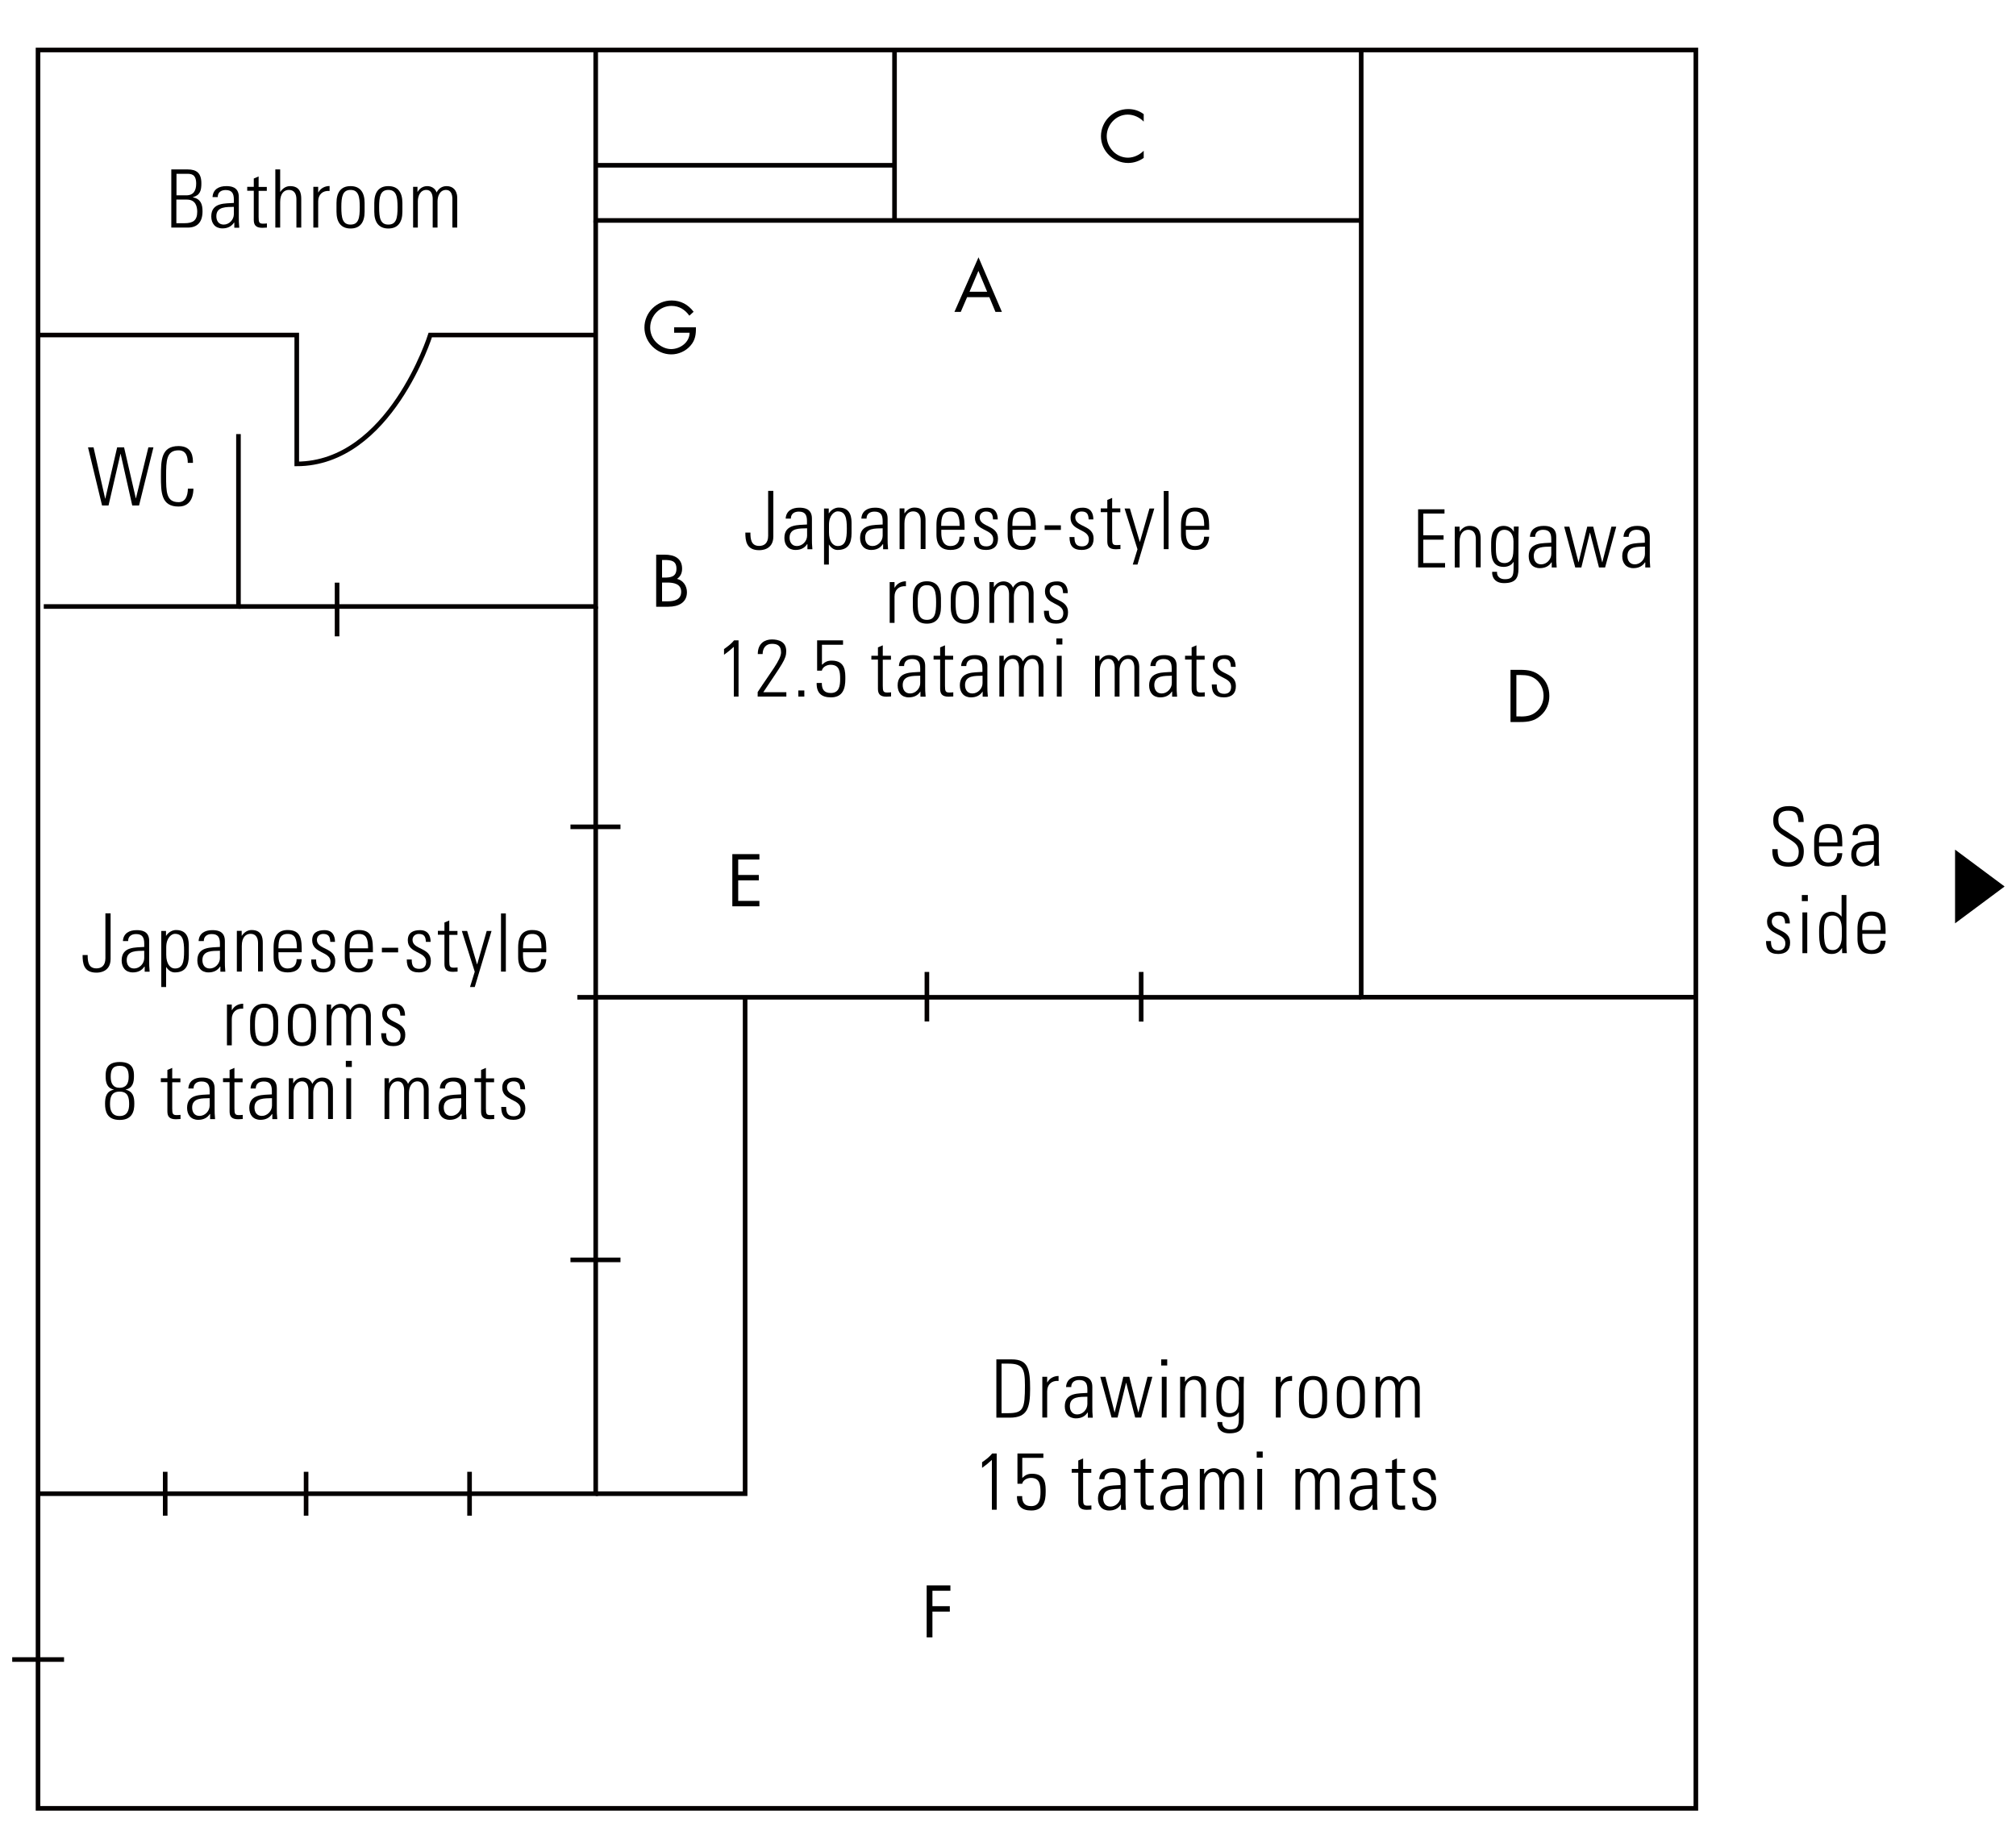 <?xml version="1.0" encoding="utf-8"?>
<!-- Generator: Adobe Illustrator 24.0.0, SVG Export Plug-In . SVG Version: 6.00 Build 0)  -->
<svg version="1.1" id="日本語" xmlns="http://www.w3.org/2000/svg" xmlns:xlink="http://www.w3.org/1999/xlink" x="0px" y="0px"
	 viewBox="0 0 1750 1600" style="enable-background:new 0 0 1750 1600;" xml:space="preserve">
<style type="text/css">
	.st0{fill:none;stroke:#040000;stroke-width:4;stroke-miterlimit:10;}
</style>
<rect x="33" y="43.4" class="st0" width="1439.1" height="1526.7"/>
<polyline class="st0" points="1181.6,43.4 1181.6,865.8 1472.1,865.8 "/>
<polyline class="st0" points="1181.6,191.4 517.1,191.4 517.1,43.4 "/>
<line class="st0" x1="776.5" y1="43.4" x2="776.5" y2="191.4"/>
<line class="st0" x1="776.5" y1="143.5" x2="517.1" y2="143.5"/>
<path class="st0" d="M1181.6,865.9"/>
<polyline class="st0" points="517.1,191.4 517.1,526.6 383.5,526.6 207,526.6 "/>
<polyline class="st0" points="38,526.6 207,526.6 207,376.9 "/>
<path class="st0" d="M517.1,290.9H373.5c0,0-35,111.7-115.9,111.9V290.9H33"/>
<line class="st0" x1="292.6" y1="505.9" x2="292.6" y2="552.5"/>
<line class="st0" x1="990.6" y1="843.9" x2="990.6" y2="887"/>
<line class="st0" x1="804.6" y1="886.9" x2="804.6" y2="843.9"/>
<polyline class="st0" points="517.1,526.6 517.1,1296.9 33,1296.9 "/>
<line class="st0" x1="55.6" y1="1440.9" x2="10.6" y2="1440.9"/>
<line class="st0" x1="407.6" y1="1277.9" x2="407.6" y2="1316"/>
<line class="st0" x1="265.7" y1="1277.9" x2="265.7" y2="1316"/>
<line class="st0" x1="143.4" y1="1316" x2="143.4" y2="1277.9"/>
<line class="st0" x1="538.6" y1="717.9" x2="495.2" y2="717.9"/>
<line class="st0" x1="495.2" y1="1093.9" x2="538.6" y2="1093.9"/>
<line class="st0" x1="1181.6" y1="865.9" x2="501.2" y2="865.9"/>
<polyline class="st0" points="646.8,865.9 646.8,1296.9 517.1,1296.9 "/>
<g>
	<path d="M1253.9,442.1v3.8h-18.4v18.9h17.6v3.8h-17.6v20.3h18.9v3.8H1231v-50.5H1253.9z"/>
	<path d="M1267,492.7h-4.2v-35.4h4.2v4.3h0.1c2-2.9,4.8-5,8.5-5c8.8,0,9.7,6.5,9.7,11.1v24.9h-4.2V468c0-4.1-1.6-8-6.5-8
		c-3.8,0-7.6,2.6-7.6,10.5V492.7z"/>
	<path d="M1314.2,457.2h4.1c-0.1,3.4-0.2,5.1-0.2,6.9v29.8c0,7.8-2.4,12.4-12.5,12.4c-8.8,0-10.6-6.2-10.3-9.8h4.2
		c-0.3,4.1,2.7,6.4,6.7,6.4c8.2,0,7.7-4.4,7.7-15h-0.1c-1.8,3-5.2,4.3-8.5,4.3c-10.2,0-10.9-8.8-10.9-16.6c0-8.2,0.1-8.3,1-12
		c0.4-1.5,2.8-7,9.9-7c3.6,0,7.1,1.8,8.7,5l0.1,0.1V457.2z M1298.5,474.2c0,7.4,0,14.7,7.6,14.7c3.5,0,5.7-2.3,6.4-4
		c1.1-2.7,1.3-4.3,1.3-14.7c0-7.4-4-10.2-7.9-10.2C1298.7,460,1298.5,468.9,1298.5,474.2z"/>
	<path d="M1346.8,488.3h-0.1c-2.2,3.4-5.7,5-10,5c-6.3,0-9.7-4.3-9.7-10.4c0-12.4,12.5-11.1,19.6-11.7v-2.9c0-5.2-1.5-8.3-7.1-8.3
		c-3.8,0-6.9,1.9-6.9,6.1h-4.5c0.3-6.8,5.6-9.5,11.8-9.5c3.6,0,11,0.4,11,9.4v17.8c0,2.5,0,4.8,0.4,8.9h-4.3V488.3z M1346.5,474.6
		c-6,0.2-15.1-0.5-15.1,8.1c0,4,2,7.3,6.4,7.3c4.8,0,8.8-4.3,8.8-9V474.6z"/>
	<path d="M1357.8,457.3h4.5l7.9,30.9h0.1l7.5-30.9h5.2l7.8,30.9h0.1l7.9-30.9h4.2l-9.7,35.4h-5.3l-7.8-30.2h-0.1l-7.4,30.2h-5.3
		L1357.8,457.3z"/>
	<path d="M1428,488.3h-0.1c-2.2,3.4-5.7,5-10,5c-6.3,0-9.7-4.3-9.7-10.4c0-12.4,12.5-11.1,19.6-11.7v-2.9c0-5.2-1.5-8.3-7.1-8.3
		c-3.9,0-6.9,1.9-6.9,6.1h-4.5c0.4-6.8,5.6-9.5,11.8-9.5c3.6,0,11,0.4,11,9.4v17.8c0,2.5,0,4.8,0.4,8.9h-4.3V488.3z M1427.8,474.6
		c-6,0.2-15.1-0.5-15.1,8.1c0,4,2,7.3,6.4,7.3c4.8,0,8.8-4.3,8.8-9V474.6z"/>
</g>
<g>
	<path d="M864.9,1180.3h13.4c14.1,0,15.9,8.3,15.9,25.5c0,16.8-2.5,25.1-17.7,25.1h-11.6V1180.3z M869.4,1227h5.5
		c13.5,0,14.8-3.6,14.8-24.3c0-14.5-2-18.7-14.4-18.7h-5.9V1227z"/>
	<path d="M909.1,1200.2h0.1c1.8-3.4,5.5-5.5,9.7-5.5v4.3c-6-0.5-9.9,3.1-9.9,9v22.8h-4.2v-35.4h4.2V1200.2z"/>
	<path d="M944.1,1226.5h-0.1c-2.2,3.4-5.7,5-10,5c-6.3,0-9.7-4.3-9.7-10.4c0-12.4,12.5-11.1,19.6-11.7v-2.9c0-5.2-1.5-8.3-7.1-8.3
		c-3.9,0-6.9,1.9-6.9,6.1h-4.5c0.4-6.8,5.6-9.5,11.8-9.5c3.6,0,11,0.3,11,9.4v17.8c0,2.5,0,4.8,0.4,8.9h-4.3V1226.5z M943.8,1212.7
		c-6,0.2-15.1-0.5-15.1,8.1c0,4,2,7.3,6.4,7.3c4.8,0,8.8-4.3,8.8-9V1212.7z"/>
	<path d="M955.1,1195.4h4.5l7.9,30.9h0.1l7.5-30.9h5.2l7.8,30.9h0.1l7.9-30.9h4.2l-9.7,35.4h-5.2l-7.8-30.2h-0.1l-7.4,30.2h-5.2
		L955.1,1195.4z"/>
	<path d="M1008,1185.6v-5.3h5.2v5.3H1008z M1008.5,1230.8v-35.4h4.2v35.4H1008.5z"/>
	<path d="M1028.6,1230.8h-4.2v-35.4h4.2v4.3h0.1c2-2.9,4.8-5,8.5-5c8.8,0,9.7,6.5,9.7,11.1v24.9h-4.2v-24.7c0-4.1-1.6-8-6.5-8
		c-3.8,0-7.6,2.6-7.6,10.5V1230.8z"/>
	<path d="M1075.7,1195.4h4.1c-0.1,3.4-0.2,5.1-0.2,6.9v29.8c0,7.8-2.4,12.4-12.5,12.4c-8.8,0-10.6-6.2-10.3-9.8h4.2
		c-0.3,4.1,2.7,6.4,6.7,6.4c8.2,0,7.7-4.4,7.7-15h-0.1c-1.8,3-5.2,4.3-8.5,4.3c-10.2,0-10.9-8.8-10.9-16.6c0-8.2,0.1-8.3,1-12
		c0.4-1.5,2.8-7,9.9-7c3.6,0,7.1,1.8,8.7,5l0.1,0.1V1195.4z M1060.1,1212.3c0,7.4,0,14.7,7.6,14.7c3.5,0,5.7-2.3,6.4-4
		c1.1-2.7,1.3-4.3,1.3-14.7c0-7.4-4-10.2-7.9-10.2C1060.2,1198.1,1060.1,1207.1,1060.1,1212.3z"/>
	<path d="M1111.8,1200.2h0.1c1.8-3.4,5.5-5.5,9.7-5.5v4.3c-6-0.5-9.9,3.1-9.9,9v22.8h-4.2v-35.4h4.2V1200.2z"/>
	<path d="M1127.6,1216.9v-7.6c0-9.2,3.9-14.6,12.2-14.6c8.3,0,12.2,5.4,12.2,14.6v7.6c0,9.2-3.9,14.6-12.2,14.6
		C1131.5,1231.5,1127.6,1226.1,1127.6,1216.9z M1131.8,1213.1c0,9.2,1,15.1,8,15.1c6.9,0,8-5.8,8-15.1c0-9.2-1.1-15-8-15
		C1132.9,1198.1,1131.8,1203.9,1131.8,1213.1z"/>
	<path d="M1160.4,1216.9v-7.6c0-9.2,3.9-14.6,12.2-14.6c8.3,0,12.2,5.4,12.2,14.6v7.6c0,9.2-3.9,14.6-12.2,14.6
		C1164.4,1231.5,1160.4,1226.1,1160.4,1216.9z M1164.6,1213.1c0,9.2,1.1,15.1,8,15.1c6.9,0,8-5.8,8-15.1c0-9.2-1-15-8-15
		C1165.7,1198.1,1164.6,1203.9,1164.6,1213.1z"/>
	<path d="M1198.3,1230.8h-4.2v-35.4h3.8v4.4h0.1c1.7-2.9,4.5-5,8.4-5c3.6,0,6.9,2,8.1,5.5c1.8-3.5,4.8-5.5,8.7-5.5
		c5.9,0,9,4.1,9.2,9.7v26.3h-4.2v-25.3c-0.1-3.5-1.3-7.4-5.5-7.4c-5.3,0-7.3,5.3-7.3,9.9v22.8h-4.2v-25.3c-0.1-3.5-1.3-7.4-5.5-7.4
		c-5.3,0-7.3,5.3-7.3,9.9V1230.8z"/>
	<path d="M852.5,1269.6c3.2-2.2,6.4-4.6,8.8-7.6h3.9v48.8H861v-43.2c-2.7,2.5-5.5,4.8-8.5,6.9V1269.6z"/>
	<path d="M907.7,1295.5c0,8.1-2,16-12.5,16c-8.3,0-12.6-3.9-12.4-12.5h4.5c-0.1,5.5,2,8.7,7.8,8.7c7.3,0,8.1-6.4,8.1-12.3
		c0-6.1-0.5-12.2-8.3-12.2c-3.2,0-6.9,1.8-7.6,5.1h-4.1V1262h22.5v3.8h-18.3v17.4c2.8-2.6,4.8-3.6,8.6-3.6
		C908.1,1279.6,907.7,1289.7,907.7,1295.5z"/>
	<path d="M930.3,1278.8v-3.4h5.7v-7.3l4.2-1.8v9.1h7.1v3.4h-7.1v22.7c0,4.7,0.5,5.8,3.9,5.8c1.4,0,2.4-0.1,3.3-0.2v3.6
		c-1.3,0.1-2.7,0.2-4,0.2c-5.7,0-7.4-2.5-7.4-6.9v-25.3H930.3z"/>
	<path d="M972.9,1306.5h-0.1c-2.2,3.4-5.7,5-10,5c-6.3,0-9.7-4.3-9.7-10.4c0-12.4,12.5-11.1,19.6-11.7v-2.9c0-5.2-1.5-8.3-7.1-8.3
		c-3.9,0-6.9,1.9-6.9,6.1h-4.5c0.4-6.8,5.6-9.5,11.8-9.5c3.6,0,11,0.3,11,9.4v17.8c0,2.5,0,4.8,0.4,8.9h-4.3V1306.5z M972.7,1292.7
		c-6,0.2-15.1-0.5-15.1,8.1c0,4,2,7.3,6.4,7.3c4.8,0,8.8-4.3,8.8-9V1292.7z"/>
	<path d="M984.4,1278.8v-3.4h5.7v-7.3l4.2-1.8v9.1h7.1v3.4h-7.1v22.7c0,4.7,0.5,5.8,3.9,5.8c1.4,0,2.4-0.1,3.3-0.2v3.6
		c-1.3,0.1-2.7,0.2-4,0.2c-5.7,0-7.4-2.5-7.4-6.9v-25.3H984.4z"/>
	<path d="M1027,1306.5h-0.1c-2.2,3.4-5.7,5-10,5c-6.3,0-9.7-4.3-9.7-10.4c0-12.4,12.5-11.1,19.6-11.7v-2.9c0-5.2-1.5-8.3-7.1-8.3
		c-3.9,0-6.9,1.9-6.9,6.1h-4.5c0.4-6.8,5.6-9.5,11.8-9.5c3.6,0,11,0.3,11,9.4v17.8c0,2.5,0,4.8,0.4,8.9h-4.3V1306.5z M1026.7,1292.7
		c-6,0.2-15.1-0.5-15.1,8.1c0,4,2,7.3,6.4,7.3c4.8,0,8.8-4.3,8.8-9V1292.7z"/>
	<path d="M1045.7,1310.8h-4.2v-35.4h3.8v4.4h0.1c1.7-2.9,4.5-5,8.4-5c3.6,0,6.9,2,8.1,5.5c1.8-3.5,4.8-5.5,8.7-5.5
		c5.9,0,9,4.1,9.2,9.7v26.3h-4.2v-25.3c-0.1-3.5-1.3-7.4-5.5-7.4c-5.3,0-7.4,5.3-7.4,9.9v22.8h-4.2v-25.3c-0.1-3.5-1.3-7.4-5.5-7.4
		c-5.3,0-7.4,5.3-7.4,9.9V1310.8z"/>
	<path d="M1090.9,1265.6v-5.3h5.2v5.3H1090.9z M1091.4,1310.8v-35.4h4.2v35.4H1091.4z"/>
	<path d="M1128.7,1310.8h-4.2v-35.4h3.8v4.4h0.1c1.7-2.9,4.5-5,8.4-5c3.6,0,6.9,2,8.1,5.5c1.8-3.5,4.8-5.5,8.7-5.5
		c5.9,0,9,4.1,9.2,9.7v26.3h-4.2v-25.3c-0.1-3.5-1.3-7.4-5.5-7.4c-5.3,0-7.4,5.3-7.4,9.9v22.8h-4.2v-25.3c-0.1-3.5-1.3-7.4-5.5-7.4
		c-5.3,0-7.4,5.3-7.4,9.9V1310.8z"/>
	<path d="M1191.3,1306.5h-0.1c-2.2,3.4-5.7,5-10,5c-6.3,0-9.7-4.3-9.7-10.4c0-12.4,12.5-11.1,19.6-11.7v-2.9c0-5.2-1.5-8.3-7.1-8.3
		c-3.8,0-6.9,1.9-6.9,6.1h-4.5c0.3-6.8,5.6-9.5,11.8-9.5c3.6,0,11,0.3,11,9.4v17.8c0,2.5,0,4.8,0.4,8.9h-4.3V1306.5z M1191,1292.7
		c-6,0.2-15.1-0.5-15.1,8.1c0,4,2,7.3,6.4,7.3c4.8,0,8.8-4.3,8.8-9V1292.7z"/>
	<path d="M1202.7,1278.8v-3.4h5.7v-7.3l4.2-1.8v9.1h7.1v3.4h-7.1v22.7c0,4.7,0.5,5.8,3.8,5.8c1.4,0,2.4-0.1,3.3-0.2v3.6
		c-1.3,0.1-2.7,0.2-4,0.2c-5.7,0-7.4-2.5-7.4-6.9v-25.3H1202.7z"/>
	<path d="M1236.4,1311.5c-7.6,0-10.6-3.7-10.6-11.2h4.3c0,4.8,1.1,8.1,6.5,8.1c4.1,0,6-2.3,6-6.2c0-9.2-15.9-6.9-15.9-18.6
		c0-6.5,4.5-8.8,10.6-8.8c7,0,9.2,4.8,9.2,10.2h-4.1c-0.2-4.5-1.4-6.9-6.2-6.9c-3,0-5.4,2-5.4,5.1c0,8.8,15.9,6.4,15.9,18.3
		C1246.9,1308.1,1243,1311.5,1236.4,1311.5z"/>
</g>
<g>
	<path d="M651.4,462.5c0,5.6,0.6,11.5,7.6,11.5c4.1,0,7.8-2.1,7.8-8.8v-39h4.5v39.6c0,11.9-10.8,11.9-12.3,11.9
		c-11.1,0-12-8-12-15.3H651.4z"/>
	<path d="M700.7,472.5h-0.1c-2.2,3.4-5.7,5-10,5c-6.3,0-9.7-4.3-9.7-10.4c0-12.4,12.5-11.1,19.6-11.7v-2.9c0-5.2-1.5-8.3-7.1-8.3
		c-3.9,0-6.9,1.9-6.9,6.1h-4.5c0.4-6.8,5.6-9.5,11.8-9.5c3.6,0,11,0.4,11,9.4v17.8c0,2.5,0,4.8,0.4,8.9h-4.3V472.5z M700.5,458.7
		c-6,0.2-15.1-0.5-15.1,8.1c0,4,2,7.3,6.4,7.3c4.8,0,8.8-4.3,8.8-9V458.7z"/>
	<path d="M719.5,445.7l0.1-0.1c2.2-3.4,5.7-4.9,8.5-4.9c11.1,0,11.1,9.7,11.1,14.3v7.9c0,9.2-3.1,14.6-12.2,14.6
		c-2.6,0-5.2-1.3-7.4-4.6l-0.1-0.1v17.4h-4.2v-48.7h4.1V445.7z M719.6,462.2c0,8.1,3.6,11.9,7.5,11.9c6.9,0,8-5.8,8-15.1
		c0-9.2-1.1-15-8-15c-2.7,0-7.5,3.1-7.5,11.8V462.2z"/>
	<path d="M766.4,472.5h-0.1c-2.2,3.4-5.7,5-10,5c-6.3,0-9.7-4.3-9.7-10.4c0-12.4,12.5-11.1,19.6-11.7v-2.9c0-5.2-1.5-8.3-7.1-8.3
		c-3.9,0-6.9,1.9-6.9,6.1h-4.5c0.4-6.8,5.6-9.5,11.8-9.5c3.6,0,11,0.4,11,9.4v17.8c0,2.5,0,4.8,0.4,8.9h-4.3V472.5z M766.1,458.7
		c-6,0.2-15.1-0.5-15.1,8.1c0,4,2,7.3,6.4,7.3c4.8,0,8.8-4.3,8.8-9V458.7z"/>
	<path d="M785.1,476.8h-4.2v-35.4h4.2v4.3h0.1c2-2.9,4.8-5,8.5-5c8.8,0,9.7,6.5,9.7,11.1v24.9h-4.2v-24.7c0-4.1-1.6-8-6.5-8
		c-3.8,0-7.6,2.6-7.6,10.5V476.8z"/>
	<path d="M817.1,460v2.7c0,4.9,1.3,11.4,8,11.4c5.3,0,7.8-3.4,7.8-8.1h4.4c-0.5,8.5-5.1,11.5-12.2,11.5c-6.1,0-12.2-2.5-12.2-13.2
		v-8.7c0-10.2,4.3-14.9,12.2-14.9c12.2,0,12.2,8.8,12.2,19.3H817.1z M833,456.6c0-7.8-1.3-12.5-8-12.5s-8,4.7-8,12.5H833z"/>
	<path d="M856,477.5c-7.6,0-10.6-3.7-10.6-11.2h4.3c0,4.8,1.1,8.1,6.5,8.1c4.1,0,6-2.3,6-6.2c0-9.2-15.9-6.9-15.9-18.6
		c0-6.5,4.5-8.8,10.6-8.8c7,0,9.2,4.8,9.2,10.2h-4.1c-0.2-4.5-1.4-6.9-6.2-6.9c-3,0-5.4,2-5.4,5.1c0,8.8,15.9,6.4,15.9,18.3
		C866.4,474.1,862.6,477.5,856,477.5z"/>
	<path d="M878.9,460v2.7c0,4.9,1.3,11.4,8,11.4c5.2,0,7.8-3.4,7.8-8.1h4.4c-0.5,8.5-5.1,11.5-12.2,11.5c-6.1,0-12.2-2.5-12.2-13.2
		v-8.7c0-10.2,4.3-14.9,12.2-14.9c12.2,0,12.2,8.8,12.2,19.3H878.9z M894.8,456.6c0-7.8-1.3-12.5-8-12.5s-8,4.7-8,12.5H894.8z"/>
	<path d="M906.8,460.1v-4h14.1v4H906.8z"/>
	<path d="M939,477.5c-7.6,0-10.6-3.7-10.6-11.2h4.3c0,4.8,1.1,8.1,6.5,8.1c4.1,0,6-2.3,6-6.2c0-9.2-15.9-6.9-15.9-18.6
		c0-6.5,4.5-8.8,10.6-8.8c7,0,9.2,4.8,9.2,10.2h-4.1c-0.2-4.5-1.4-6.9-6.2-6.9c-3,0-5.4,2-5.4,5.1c0,8.8,15.9,6.4,15.9,18.3
		C949.4,474.1,945.6,477.5,939,477.5z"/>
	<path d="M955.5,444.8v-3.4h5.7v-7.3l4.2-1.8v9.1h7.1v3.4h-7.1v22.7c0,4.7,0.5,5.8,3.9,5.8c1.4,0,2.4-0.1,3.3-0.2v3.6
		c-1.3,0.1-2.7,0.2-4,0.2c-5.7,0-7.4-2.5-7.4-6.9v-25.3H955.5z"/>
	<path d="M987.4,476.9l-11.2-35.4h4.6l8.6,29h0.1l8.3-29h4.2l-14.6,48.7h-4.1L987.4,476.9z"/>
	<path d="M1010.2,476.8v-50.5h4.2v50.5H1010.2z"/>
	<path d="M1029.4,460v2.7c0,4.9,1.3,11.4,8,11.4c5.2,0,7.8-3.4,7.8-8.1h4.4c-0.5,8.5-5.1,11.5-12.2,11.5c-6.1,0-12.2-2.5-12.2-13.2
		v-8.7c0-10.2,4.3-14.9,12.2-14.9c12.2,0,12.2,8.8,12.2,19.3H1029.4z M1045.3,456.6c0-7.8-1.3-12.5-8-12.5s-8,4.7-8,12.5H1045.3z"/>
	<path d="M776.6,510.2h0.1c1.8-3.4,5.5-5.5,9.7-5.5v4.3c-6-0.5-9.9,3.1-9.9,9v22.8h-4.2v-35.4h4.2V510.2z"/>
	<path d="M792.4,526.9v-7.6c0-9.2,3.9-14.6,12.2-14.6s12.2,5.4,12.2,14.6v7.6c0,9.2-3.9,14.6-12.2,14.6S792.4,536.1,792.4,526.9z
		 M796.6,523.1c0,9.2,1,15.1,8,15.1s8-5.8,8-15.1c0-9.2-1.1-15-8-15S796.6,513.9,796.6,523.1z"/>
	<path d="M825.3,526.9v-7.6c0-9.2,3.9-14.6,12.2-14.6s12.2,5.4,12.2,14.6v7.6c0,9.2-3.9,14.6-12.2,14.6S825.3,536.1,825.3,526.9z
		 M829.5,523.1c0,9.2,1,15.1,8,15.1s8-5.8,8-15.1c0-9.2-1.1-15-8-15S829.5,513.9,829.5,523.1z"/>
	<path d="M863.1,540.8h-4.2v-35.4h3.8v4.4h0.1c1.7-2.9,4.5-5,8.4-5c3.6,0,6.9,2,8.1,5.5c1.8-3.5,4.8-5.5,8.7-5.5
		c5.9,0,9,4.1,9.2,9.7v26.3h-4.2v-25.3c-0.1-3.5-1.3-7.4-5.5-7.4c-5.3,0-7.4,5.3-7.4,9.9v22.8h-4.2v-25.3c-0.1-3.5-1.3-7.4-5.5-7.4
		c-5.3,0-7.4,5.3-7.4,9.9V540.8z"/>
	<path d="M916.8,541.5c-7.6,0-10.6-3.7-10.6-11.2h4.3c0,4.8,1.1,8.1,6.5,8.1c4.1,0,6-2.3,6-6.2c0-9.2-15.9-6.9-15.9-18.6
		c0-6.5,4.5-8.8,10.6-8.8c7,0,9.2,4.8,9.2,10.2h-4.1c-0.2-4.5-1.4-6.9-6.2-6.9c-3,0-5.4,2-5.4,5.1c0,8.8,15.9,6.4,15.9,18.3
		C927.2,538.1,923.4,541.5,916.8,541.5z"/>
	<path d="M628.4,563.6c3.2-2.2,6.4-4.6,8.8-7.6h3.9v48.8H637v-43.2c-2.7,2.5-5.5,4.8-8.5,6.9V563.6z"/>
	<path d="M682.6,604.8h-24.9v-3.9c10.9-16.8,20.3-28,20.3-34.5s-4.1-7.4-8-7.4c-5.3,0-8,3.9-8,8.9h-4.2c0-9.7,6.5-12.7,12.2-12.7
		c5.7,0,12.5,1.8,12.5,10.2c0,7.1-3.6,11.1-19.9,35.6h20V604.8z"/>
	<path d="M693,599.5h5.2v5.3H693V599.5z"/>
	<path d="M733.8,589.5c0,8.1-2,16-12.5,16c-8.3,0-12.6-3.9-12.4-12.5h4.5c-0.1,5.5,2,8.7,7.8,8.7c7.4,0,8.1-6.4,8.1-12.3
		c0-6.1-0.5-12.2-8.3-12.2c-3.2,0-6.9,1.8-7.6,5.1h-4.1V556h22.5v3.8h-18.3v17.4c2.8-2.6,4.8-3.6,8.6-3.6
		C734.1,573.6,733.8,583.7,733.8,589.5z"/>
	<path d="M756.4,572.8v-3.4h5.7v-7.3l4.2-1.8v9.1h7.1v3.4h-7.1v22.7c0,4.7,0.5,5.8,3.9,5.8c1.4,0,2.4-0.1,3.3-0.2v3.6
		c-1.3,0.1-2.7,0.2-4,0.2c-5.7,0-7.4-2.5-7.4-6.9v-25.3H756.4z"/>
	<path d="M799,600.5h-0.1c-2.2,3.4-5.7,5-10,5c-6.3,0-9.7-4.3-9.7-10.4c0-12.4,12.5-11.1,19.6-11.7v-2.9c0-5.2-1.5-8.3-7.1-8.3
		c-3.9,0-6.9,1.9-6.9,6.1h-4.5c0.4-6.8,5.6-9.5,11.8-9.5c3.6,0,11,0.4,11,9.4v17.8c0,2.5,0,4.8,0.4,8.9H799V600.5z M798.7,586.7
		c-6,0.2-15.1-0.5-15.1,8.1c0,4,2,7.3,6.4,7.3c4.8,0,8.8-4.3,8.8-9V586.7z"/>
	<path d="M810.4,572.8v-3.4h5.7v-7.3l4.2-1.8v9.1h7.1v3.4h-7.1v22.7c0,4.7,0.5,5.8,3.9,5.8c1.4,0,2.4-0.1,3.3-0.2v3.6
		c-1.3,0.1-2.7,0.2-4,0.2c-5.7,0-7.4-2.5-7.4-6.9v-25.3H810.4z"/>
	<path d="M853,600.5h-0.1c-2.2,3.4-5.7,5-10,5c-6.3,0-9.7-4.3-9.7-10.4c0-12.4,12.5-11.1,19.6-11.7v-2.9c0-5.2-1.5-8.3-7.1-8.3
		c-3.9,0-6.9,1.9-6.9,6.1h-4.5c0.4-6.8,5.6-9.5,11.8-9.5c3.6,0,11,0.4,11,9.4v17.8c0,2.5,0,4.8,0.4,8.9H853V600.5z M852.8,586.7
		c-6,0.2-15.1-0.5-15.1,8.1c0,4,2,7.3,6.4,7.3c4.8,0,8.8-4.3,8.8-9V586.7z"/>
	<path d="M871.7,604.8h-4.2v-35.4h3.8v4.4h0.1c1.7-2.9,4.5-5,8.4-5c3.6,0,6.9,2,8.1,5.5c1.8-3.5,4.8-5.5,8.7-5.5
		c5.9,0,9,4.1,9.2,9.7v26.3h-4.2v-25.3c-0.1-3.5-1.3-7.4-5.5-7.4c-5.3,0-7.4,5.3-7.4,9.9v22.8h-4.2v-25.3c-0.1-3.5-1.3-7.4-5.5-7.4
		c-5.3,0-7.4,5.3-7.4,9.9V604.8z"/>
	<path d="M917,559.6v-5.3h5.2v5.3H917z M917.4,604.8v-35.4h4.2v35.4H917.4z"/>
	<path d="M954.8,604.8h-4.2v-35.4h3.8v4.4h0.1c1.7-2.9,4.5-5,8.4-5c3.6,0,6.9,2,8.1,5.5c1.8-3.5,4.8-5.5,8.7-5.5
		c5.9,0,9,4.1,9.2,9.7v26.3h-4.2v-25.3c-0.1-3.5-1.3-7.4-5.5-7.4c-5.3,0-7.4,5.3-7.4,9.9v22.8h-4.2v-25.3c-0.1-3.5-1.3-7.4-5.5-7.4
		c-5.3,0-7.4,5.3-7.4,9.9V604.8z"/>
	<path d="M1017.3,600.5h-0.1c-2.2,3.4-5.7,5-10,5c-6.3,0-9.7-4.3-9.7-10.4c0-12.4,12.5-11.1,19.6-11.7v-2.9c0-5.2-1.5-8.3-7.1-8.3
		c-3.9,0-6.9,1.9-6.9,6.1h-4.5c0.4-6.8,5.6-9.5,11.8-9.5c3.6,0,11,0.4,11,9.4v17.8c0,2.5,0,4.8,0.4,8.9h-4.3V600.5z M1017.1,586.7
		c-6,0.2-15.1-0.5-15.1,8.1c0,4,2,7.3,6.4,7.3c4.8,0,8.8-4.3,8.8-9V586.7z"/>
	<path d="M1028.7,572.8v-3.4h5.7v-7.3l4.2-1.8v9.1h7.1v3.4h-7.1v22.7c0,4.7,0.5,5.8,3.9,5.8c1.4,0,2.4-0.1,3.3-0.2v3.6
		c-1.3,0.1-2.7,0.2-4,0.2c-5.7,0-7.4-2.5-7.4-6.9v-25.3H1028.7z"/>
	<path d="M1062.5,605.5c-7.6,0-10.6-3.7-10.6-11.2h4.3c0,4.8,1.1,8.1,6.5,8.1c4.1,0,6-2.3,6-6.2c0-9.2-15.9-6.9-15.9-18.6
		c0-6.5,4.5-8.8,10.6-8.8c7,0,9.2,4.8,9.2,10.2h-4.1c-0.2-4.5-1.4-6.9-6.2-6.9c-3,0-5.4,2-5.4,5.1c0,8.8,15.9,6.4,15.9,18.3
		C1072.9,602.1,1069.1,605.5,1062.5,605.5z"/>
</g>
<g>
	<path d="M839.5,258l-5.5,12.8h-5.5l20.9-47.4l20.3,47.4h-5.6l-5.3-12.8H839.5z M849.3,235.2l-7.7,18.1h15.3L849.3,235.2z"/>
</g>
<g>
	<path d="M1311.3,581.6h8.5c6.8,0,12.3,0.9,17.6,5.5c5.2,4.4,7.5,10.5,7.5,17.2c0,6.6-2.4,12.4-7.4,16.9c-5.4,4.8-10.8,5.7-17.9,5.7
		h-8.4V581.6z M1320,622.1c5.5,0,10.1-0.8,14.3-4.7c3.7-3.5,5.6-8.2,5.6-13.3c0-5.2-2-10.1-5.9-13.6c-4.1-3.7-8.7-4.4-14-4.4h-3.7
		v35.9H1320z"/>
</g>
<g>
	<path d="M635.7,741.6h23.5v4.7h-18.4v13.4h17.9v4.7h-17.9v17.8h18.4v4.7h-23.5V741.6z"/>
</g>
<g>
	<path d="M809.4,1381.2v13.4h15.1v4.7h-15.1v22.4h-5v-45.2h20.6v4.7H809.4z"/>
</g>
<g>
	<path d="M604.1,284.1c0.1,6.1-0.5,11.2-4.7,16c-4.1,4.8-10.4,7.6-16.7,7.6c-12.7,0-23.3-10.6-23.3-23.3c0-13,10.6-23.5,23.6-23.5
		c7.9,0,14.3,3.5,19.1,9.8l-3.7,3.4c-3.8-5.3-8.9-8.5-15.5-8.5c-10.3,0-18.5,8.7-18.5,18.9c0,4.8,1.9,9.4,5.3,12.8
		c3.3,3.3,8.1,5.8,12.8,5.8c7.9,0,16.1-5.8,16.1-14.2h-13.4v-4.7H604.1z"/>
</g>
<g>
	<path d="M569.6,481.6h7.4c8.2,0,15.1,3,15.1,12.2c0,3.7-1.4,6.8-4.4,8.8c5.4,1.3,8.6,6.2,8.6,11.6c0,9-7.3,12.6-16.2,12.6h-10.5
		V481.6z M574.7,501.5h1.9c5.7,0,10.6-0.7,10.6-7.7c0-6.8-4.3-7.6-10.5-7.6h-2V501.5z M574.7,522.1h5c5.6,0,11.6-1.4,11.6-8.3
		c0-7-6.7-8-12.2-8h-4.4V522.1z"/>
</g>
<g>
	<path d="M992.7,105.5c-3.6-3.7-8.6-6-13.8-6c-10.1,0-18.2,8.8-18.2,18.7s8.2,18.7,18.4,18.7c5.1,0,10.1-2.4,13.7-6v6.2
		c-3.9,2.8-8.7,4.4-13.5,4.4c-12.8,0-23.6-10.4-23.6-23.2c0-13,10.6-23.6,23.6-23.6c5,0,9.5,1.4,13.5,4.4V105.5z"/>
</g>
<g>
	<path d="M148.7,197.6v-50.5h14.1c7.9,0,12,3.2,12,12.1c0,6.1-1,10.3-7.4,12v0.1c6.7,1.4,8.4,5.8,8.4,12.2c0,9.1-4.3,14.1-12.8,14.1
		H148.7z M161.8,169.6c6.4,0,8.5-4.4,8.5-10.2c0-8.4-4.6-8.5-8.2-8.5h-8.9v18.7H161.8z M153.1,193.8h7.1c7.4,0,11-2.5,11-9.9
		c0-4.5-1.3-10.6-9-10.6h-9.1V193.8z"/>
	<path d="M203.2,193.3h-0.1c-2.2,3.4-5.7,5-10,5c-6.3,0-9.7-4.3-9.7-10.4c0-12.4,12.5-11.1,19.6-11.7v-2.9c0-5.2-1.5-8.3-7.1-8.3
		c-3.9,0-6.9,1.9-6.9,6.1h-4.5c0.4-6.8,5.6-9.5,11.8-9.5c3.6,0,11,0.3,11,9.4v17.8c0,2.5,0,4.8,0.4,8.9h-4.3V193.3z M202.9,179.6
		c-6,0.2-15.1-0.5-15.1,8.1c0,4,2,7.3,6.4,7.3c4.8,0,8.8-4.3,8.8-9V179.6z"/>
	<path d="M214.6,165.6v-3.4h5.7V155l4.2-1.8v9.1h7.1v3.4h-7.1v22.7c0,4.7,0.5,5.8,3.9,5.8c1.4,0,2.4-0.1,3.3-0.2v3.6
		c-1.3,0.1-2.7,0.2-4,0.2c-5.7,0-7.4-2.5-7.4-6.9v-25.3H214.6z"/>
	<path d="M239,197.6v-50.5h4.2v19.5h0.1c2-2.9,4.8-5,8.5-5c8.8,0,9.7,6.5,9.7,11.1v24.9h-4.2v-24.7c0-4.1-1.6-8-6.5-8
		c-3.8,0-7.6,2.6-7.6,10.5v22.2H239z"/>
	<path d="M276.3,167h0.1c1.8-3.4,5.5-5.5,9.7-5.5v4.3c-6-0.5-9.9,3.1-9.9,9v22.8h-4.2v-35.4h4.2V167z"/>
	<path d="M292.1,183.8v-7.6c0-9.2,3.9-14.6,12.2-14.6s12.2,5.4,12.2,14.6v7.6c0,9.2-3.9,14.6-12.2,14.6S292.1,192.9,292.1,183.8z
		 M296.3,179.9c0,9.2,1,15.1,8,15.1s8-5.8,8-15.1c0-9.2-1.1-15-8-15S296.3,170.7,296.3,179.9z"/>
	<path d="M324.9,183.8v-7.6c0-9.2,3.9-14.6,12.2-14.6s12.2,5.4,12.2,14.6v7.6c0,9.2-3.9,14.6-12.2,14.6S324.9,192.9,324.9,183.8z
		 M329.1,179.9c0,9.2,1,15.1,8,15.1s8-5.8,8-15.1c0-9.2-1.1-15-8-15S329.1,170.7,329.1,179.9z"/>
	<path d="M362.8,197.6h-4.2v-35.4h3.8v4.4h0.1c1.7-2.9,4.5-5,8.4-5c3.6,0,6.9,2,8.1,5.5c1.8-3.5,4.8-5.5,8.7-5.5
		c5.9,0,9,4.1,9.2,9.7v26.3h-4.2v-25.3c-0.1-3.5-1.3-7.4-5.5-7.4c-5.3,0-7.4,5.3-7.4,9.9v22.8h-4.2v-25.3c-0.1-3.5-1.3-7.4-5.5-7.4
		c-5.3,0-7.4,5.3-7.4,9.9V197.6z"/>
</g>
<g>
	<path d="M76.1,829.3c0,5.6,0.6,11.5,7.6,11.5c4.1,0,7.8-2.1,7.8-8.8v-39h4.5v39.6c0,11.9-10.8,11.9-12.3,11.9c-11.1,0-12-8-12-15.3
		H76.1z"/>
	<path d="M125.4,839.3h-0.1c-2.2,3.4-5.7,5-10,5c-6.3,0-9.7-4.3-9.7-10.4c0-12.4,12.5-11.1,19.6-11.7v-2.9c0-5.2-1.5-8.3-7.1-8.3
		c-3.9,0-6.9,1.9-6.9,6.1h-4.5c0.4-6.8,5.6-9.5,11.8-9.5c3.6,0,11,0.3,11,9.4v17.8c0,2.5,0,4.8,0.4,8.9h-4.3V839.3z M125.1,825.5
		c-6,0.2-15.1-0.5-15.1,8.1c0,4,2,7.3,6.4,7.3c4.8,0,8.8-4.3,8.8-9V825.5z"/>
	<path d="M144.2,812.5l0.1-0.1c2.2-3.4,5.7-4.9,8.5-4.9c11.1,0,11.1,9.7,11.1,14.3v7.9c0,9.2-3.2,14.6-12.2,14.6
		c-2.6,0-5.2-1.3-7.4-4.6l-0.1-0.1V857h-4.2v-48.7h4.1V812.5z M144.3,829c0,8.1,3.6,11.9,7.5,11.9c6.9,0,8-5.8,8-15.1
		c0-9.2-1.1-15-8-15c-2.7,0-7.5,3.1-7.5,11.8V829z"/>
	<path d="M191.1,839.3h-0.1c-2.2,3.4-5.7,5-10,5c-6.3,0-9.7-4.3-9.7-10.4c0-12.4,12.5-11.1,19.6-11.7v-2.9c0-5.2-1.5-8.3-7.1-8.3
		c-3.9,0-6.9,1.9-6.9,6.1h-4.5c0.4-6.8,5.6-9.5,11.8-9.5c3.6,0,11,0.3,11,9.4v17.8c0,2.5,0,4.8,0.4,8.9h-4.3V839.3z M190.8,825.5
		c-6,0.2-15.1-0.5-15.1,8.1c0,4,2,7.3,6.4,7.3c4.8,0,8.8-4.3,8.8-9V825.5z"/>
	<path d="M209.8,843.6h-4.2v-35.4h4.2v4.3h0.1c2-2.9,4.8-5,8.5-5c8.8,0,9.7,6.5,9.7,11.1v24.9H224v-24.7c0-4.1-1.6-8-6.5-8
		c-3.8,0-7.6,2.6-7.6,10.5V843.6z"/>
	<path d="M241.7,826.8v2.7c0,4.9,1.3,11.4,8,11.4c5.3,0,7.8-3.4,7.8-8.1h4.4c-0.5,8.5-5.1,11.5-12.2,11.5c-6.1,0-12.2-2.5-12.2-13.2
		v-8.7c0-10.2,4.3-14.9,12.2-14.9c12.2,0,12.2,8.8,12.2,19.3H241.7z M257.7,823.4c0-7.8-1.3-12.5-8-12.5s-8,4.7-8,12.5H257.7z"/>
	<path d="M280.7,844.3c-7.6,0-10.6-3.7-10.6-11.2h4.3c0,4.8,1.1,8.1,6.5,8.1c4.1,0,6-2.3,6-6.2c0-9.2-15.9-6.9-15.9-18.6
		c0-6.5,4.5-8.8,10.6-8.8c7,0,9.2,4.8,9.2,10.2h-4.1c-0.2-4.5-1.4-6.9-6.2-6.9c-3,0-5.4,2-5.4,5.1c0,8.8,15.9,6.4,15.9,18.3
		C291.1,840.9,287.2,844.3,280.7,844.3z"/>
	<path d="M303.5,826.8v2.7c0,4.9,1.3,11.4,8,11.4c5.3,0,7.8-3.4,7.8-8.1h4.4c-0.5,8.5-5.1,11.5-12.2,11.5c-6.1,0-12.2-2.5-12.2-13.2
		v-8.7c0-10.2,4.3-14.9,12.2-14.9c12.2,0,12.2,8.8,12.2,19.3H303.5z M319.5,823.4c0-7.8-1.3-12.5-8-12.5s-8,4.7-8,12.5H319.5z"/>
	<path d="M331.5,826.9v-4h14.1v4H331.5z"/>
	<path d="M363.7,844.3c-7.6,0-10.6-3.7-10.6-11.2h4.3c0,4.8,1.1,8.1,6.5,8.1c4.1,0,6-2.3,6-6.2c0-9.2-15.9-6.9-15.9-18.6
		c0-6.5,4.5-8.8,10.6-8.8c7,0,9.2,4.8,9.2,10.2h-4.1c-0.2-4.5-1.4-6.9-6.2-6.9c-3,0-5.4,2-5.4,5.1c0,8.8,15.9,6.4,15.9,18.3
		C374.1,840.9,370.3,844.3,363.7,844.3z"/>
	<path d="M380.1,811.6v-3.4h5.7V801l4.2-1.8v9.1h7.1v3.4H390v22.7c0,4.7,0.5,5.8,3.9,5.8c1.4,0,2.4-0.1,3.3-0.2v3.6
		c-1.3,0.1-2.7,0.2-4,0.2c-5.7,0-7.4-2.5-7.4-6.9v-25.3H380.1z"/>
	<path d="M412.1,843.7l-11.2-35.4h4.6l8.6,29h0.1l8.3-29h4.2L412.1,857H408L412.1,843.7z"/>
	<path d="M434.9,843.6v-50.5h4.2v50.5H434.9z"/>
	<path d="M454,826.8v2.7c0,4.9,1.3,11.4,8,11.4c5.3,0,7.8-3.4,7.8-8.1h4.4c-0.5,8.5-5.1,11.5-12.2,11.5c-6.1,0-12.2-2.5-12.2-13.2
		v-8.7c0-10.2,4.3-14.9,12.2-14.9c12.2,0,12.2,8.8,12.2,19.3H454z M470,823.4c0-7.8-1.3-12.5-8-12.5s-8,4.7-8,12.5H470z"/>
	<path d="M201.3,877h0.1c1.8-3.4,5.5-5.5,9.7-5.5v4.3c-6-0.5-9.9,3.1-9.9,9v22.8h-4.2v-35.4h4.2V877z"/>
	<path d="M217.1,893.7v-7.6c0-9.2,3.9-14.6,12.2-14.6c8.3,0,12.2,5.4,12.2,14.6v7.6c0,9.2-3.9,14.6-12.2,14.6
		C221,908.3,217.1,902.9,217.1,893.7z M221.3,889.9c0,9.2,1.1,15.1,8,15.1s8-5.8,8-15.1c0-9.2-1.1-15-8-15S221.3,880.7,221.3,889.9z
		"/>
	<path d="M249.9,893.7v-7.6c0-9.2,3.9-14.6,12.2-14.6c8.3,0,12.2,5.4,12.2,14.6v7.6c0,9.2-3.9,14.6-12.2,14.6
		C253.9,908.3,249.9,902.9,249.9,893.7z M254.1,889.9c0,9.2,1.1,15.1,8,15.1s8-5.8,8-15.1c0-9.2-1.1-15-8-15
		S254.1,880.7,254.1,889.9z"/>
	<path d="M287.8,907.6h-4.2v-35.4h3.8v4.4h0.1c1.7-2.9,4.5-5,8.4-5c3.6,0,6.9,2,8.1,5.5c1.8-3.5,4.8-5.5,8.7-5.5
		c5.9,0,9,4.1,9.2,9.7v26.3h-4.2v-25.3c-0.1-3.5-1.3-7.4-5.5-7.4c-5.3,0-7.4,5.3-7.4,9.9v22.8h-4.2v-25.3c-0.1-3.5-1.3-7.4-5.5-7.4
		c-5.3,0-7.4,5.3-7.4,9.9V907.6z"/>
	<path d="M341.5,908.3c-7.6,0-10.6-3.7-10.6-11.2h4.3c0,4.8,1.1,8.1,6.5,8.1c4.1,0,6-2.3,6-6.2c0-9.2-15.9-6.9-15.9-18.6
		c0-6.5,4.5-8.8,10.6-8.8c7,0,9.2,4.8,9.2,10.2h-4.1c-0.2-4.5-1.4-6.9-6.2-6.9c-3,0-5.4,2-5.4,5.1c0,8.8,15.9,6.4,15.9,18.3
		C351.9,904.9,348.1,908.3,341.5,908.3z"/>
	<path d="M108.9,946.1c6.7,1.5,7.7,6.4,7.7,12.3c0,6.4-1.7,14-12.7,14c-11.1,0-12.7-7.6-12.7-14c0-6,1.1-10.9,7.7-12.3l-0.1-0.1
		c-6-1.3-7.1-6.2-7.1-11.7c0-4.5,0.3-12.2,12.3-12.2s12.3,7.7,12.3,12.2c0,5.5-1.1,10.4-7.2,11.7V946.1z M112.1,958.9
		c0-5.3-0.6-11.1-8.3-11.1c-7.7,0-8.3,5.9-8.3,11.1c0,5.7,2,10.1,8.3,10.1S112.1,964.6,112.1,958.9z M111.7,934.9
		c0-5.7-1.5-9.5-7.8-9.5c-6.2,0-7.8,3.7-7.8,9.5c0,5.6,1.9,9.6,7.8,9.6C109.8,944.4,111.7,940.5,111.7,934.9z"/>
	<path d="M139.6,939.6v-3.4h5.7V929l4.2-1.8v9.1h7.1v3.4h-7.1v22.7c0,4.7,0.5,5.8,3.9,5.8c1.4,0,2.4-0.1,3.3-0.2v3.6
		c-1.3,0.1-2.7,0.2-4,0.2c-5.7,0-7.4-2.5-7.4-6.9v-25.3H139.6z"/>
	<path d="M182.2,967.3h-0.1c-2.2,3.4-5.7,5-10,5c-6.3,0-9.7-4.3-9.7-10.4c0-12.4,12.5-11.1,19.6-11.7v-2.9c0-5.2-1.5-8.3-7.1-8.3
		c-3.9,0-6.9,1.9-6.9,6.1h-4.5c0.4-6.8,5.6-9.5,11.8-9.5c3.6,0,11,0.3,11,9.4v17.8c0,2.5,0,4.8,0.4,8.9h-4.3V967.3z M181.9,953.5
		c-6,0.2-15.1-0.5-15.1,8.1c0,4,2,7.3,6.4,7.3c4.8,0,8.8-4.3,8.8-9V953.5z"/>
	<path d="M193.6,939.6v-3.4h5.7V929l4.2-1.8v9.1h7.1v3.4h-7.1v22.7c0,4.7,0.5,5.8,3.9,5.8c1.4,0,2.4-0.1,3.3-0.2v3.6
		c-1.3,0.1-2.7,0.2-4,0.2c-5.7,0-7.4-2.5-7.4-6.9v-25.3H193.6z"/>
	<path d="M236.2,967.3h-0.1c-2.2,3.4-5.7,5-10,5c-6.3,0-9.7-4.3-9.7-10.4c0-12.4,12.5-11.1,19.6-11.7v-2.9c0-5.2-1.5-8.3-7.1-8.3
		c-3.9,0-6.9,1.9-6.9,6.1h-4.5c0.4-6.8,5.6-9.5,11.8-9.5c3.6,0,11,0.3,11,9.4v17.8c0,2.5,0,4.8,0.4,8.9h-4.3V967.3z M236,953.5
		c-6,0.2-15.1-0.5-15.1,8.1c0,4,2,7.3,6.4,7.3c4.8,0,8.8-4.3,8.8-9V953.5z"/>
	<path d="M254.9,971.6h-4.2v-35.4h3.8v4.4h0.1c1.7-2.9,4.5-5,8.4-5c3.6,0,6.9,2,8.1,5.5c1.8-3.5,4.8-5.5,8.7-5.5
		c5.9,0,9,4.1,9.2,9.7v26.3h-4.2v-25.3c-0.1-3.5-1.3-7.4-5.5-7.4c-5.3,0-7.4,5.3-7.4,9.9v22.8h-4.2v-25.3c-0.1-3.5-1.3-7.4-5.5-7.4
		c-5.3,0-7.4,5.3-7.4,9.9V971.6z"/>
	<path d="M300.2,926.4v-5.3h5.2v5.3H300.2z M300.6,971.6v-35.4h4.2v35.4H300.6z"/>
	<path d="M338,971.6h-4.2v-35.4h3.8v4.4h0.1c1.7-2.9,4.5-5,8.4-5c3.6,0,6.9,2,8.1,5.5c1.8-3.5,4.8-5.5,8.7-5.5c5.9,0,9,4.1,9.2,9.7
		v26.3h-4.2v-25.3c-0.1-3.5-1.3-7.4-5.5-7.4c-5.3,0-7.4,5.3-7.4,9.9v22.8h-4.2v-25.3c-0.1-3.5-1.3-7.4-5.5-7.4
		c-5.3,0-7.4,5.3-7.4,9.9V971.6z"/>
	<path d="M400.5,967.3h-0.1c-2.2,3.4-5.7,5-10,5c-6.3,0-9.7-4.3-9.7-10.4c0-12.4,12.5-11.1,19.6-11.7v-2.9c0-5.2-1.5-8.3-7.1-8.3
		c-3.9,0-6.9,1.9-6.9,6.1h-4.5c0.4-6.8,5.6-9.5,11.8-9.5c3.6,0,11,0.3,11,9.4v17.8c0,2.5,0,4.8,0.4,8.9h-4.3V967.3z M400.3,953.5
		c-6,0.2-15.1-0.5-15.1,8.1c0,4,2,7.3,6.4,7.3c4.8,0,8.8-4.3,8.8-9V953.5z"/>
	<path d="M411.9,939.6v-3.4h5.7V929l4.2-1.8v9.1h7.1v3.4h-7.1v22.7c0,4.7,0.5,5.8,3.9,5.8c1.4,0,2.4-0.1,3.3-0.2v3.6
		c-1.3,0.1-2.7,0.2-4,0.2c-5.7,0-7.4-2.5-7.4-6.9v-25.3H411.9z"/>
	<path d="M445.7,972.3c-7.6,0-10.6-3.7-10.6-11.2h4.3c0,4.8,1.1,8.1,6.5,8.1c4.1,0,6-2.3,6-6.2c0-9.2-15.9-6.9-15.9-18.6
		c0-6.5,4.5-8.8,10.6-8.8c7,0,9.2,4.8,9.2,10.2h-4.1c-0.2-4.5-1.4-6.9-6.2-6.9c-3,0-5.4,2-5.4,5.1c0,8.8,15.9,6.4,15.9,18.3
		C456.1,968.9,452.3,972.3,445.7,972.3z"/>
</g>
<g>
	<g>
		<path d="M101.7,388.4h6l10.2,44.3h0.1l10.8-44.3h4.4l-12.5,50.5h-5.9L104.7,394h-0.1l-10.4,44.9h-5.6l-12.2-50.5h4.8L91.3,433h0.1
			L101.7,388.4z"/>
		<path d="M139.7,413.6c0-13.7,0.1-26.3,15.3-26.3c12.3,0,12.5,10.1,12.5,14.6h-4.5c0-5.6-1.5-10.9-8-10.9c-10.6,0-10.8,9-10.8,22.5
			s0.1,22.5,10.8,22.5c5.8,0,8-5.2,8.1-11.7h4.8c0,3.6-0.8,15.5-12.8,15.5C139.8,439.9,139.7,427.3,139.7,413.6z"/>
	</g>
</g>
<g>
	<g>
		<path d="M1697.1,801.7v-64l43,32L1697.1,801.7z"/>
	</g>
</g>
<g>
	<g>
		<path d="M1561.1,713.9c-0.1-6.2-1.7-10-8.5-10c-5.5,0-8.9,1.9-8.9,7.8c0,7.5,3.8,7.7,9.5,11.8c6.2,4.5,12.6,5.8,12.6,15.6
			c0,9-4.6,13.4-13.4,13.4c-9.9,0-14.3-5.3-13.9-15.2h4.6c0,5.6,0.4,11.4,9.5,11.4c5.9,0,8.8-3.2,8.8-9c0-6.9-4.6-8.8-11.8-13.3
			c-9.8-6-10.2-9-10.3-14.1c-0.1-8.8,5.5-12.4,13.7-12.4c10.5,0,12.7,6.5,12.7,13.8H1561.1z"/>
		<path d="M1579,734.8v2.7c0,4.9,1.3,11.4,8,11.4c5.2,0,7.8-3.4,7.8-8.1h4.4c-0.5,8.5-5.1,11.5-12.2,11.5c-6.1,0-12.2-2.5-12.2-13.2
			v-8.7c0-10.2,4.3-14.9,12.2-14.9c12.2,0,12.2,8.8,12.2,19.3H1579z M1595,731.5c0-7.8-1.3-12.5-8-12.5s-8,4.7-8,12.5H1595z"/>
		<path d="M1626.8,747.3h-0.1c-2.2,3.4-5.7,5-10,5c-6.3,0-9.7-4.3-9.7-10.4c0-12.4,12.5-11.1,19.6-11.7v-2.9c0-5.2-1.5-8.3-7.1-8.3
			c-3.9,0-6.9,1.9-6.9,6.1h-4.5c0.3-6.8,5.6-9.5,11.8-9.5c3.6,0,11,0.4,11,9.4v17.8c0,2.5,0,4.8,0.4,8.9h-4.3V747.3z M1626.5,733.6
			c-6,0.2-15.1-0.5-15.1,8.1c0,4,2,7.3,6.4,7.3c4.8,0,8.8-4.3,8.8-9V733.6z"/>
		<path d="M1543.6,828.3c-7.6,0-10.6-3.7-10.6-11.2h4.3c0,4.8,1.1,8.1,6.5,8.1c4.1,0,6-2.3,6-6.2c0-9.2-15.9-6.9-15.9-18.6
			c0-6.5,4.5-8.8,10.6-8.8c7,0,9.2,4.8,9.2,10.2h-4.1c-0.2-4.5-1.4-6.9-6.2-6.9c-3,0-5.4,2-5.4,5.1c0,8.8,15.9,6.4,15.9,18.3
			C1554,825,1550.2,828.3,1543.6,828.3z"/>
		<path d="M1564.1,782.4v-5.3h5.2v5.3H1564.1z M1564.6,827.6v-35.4h4.2v35.4H1564.6z"/>
		<path d="M1599,823.1l-0.1,0.1c-2.2,3.4-4.8,5.1-9,5.1c-10.2,0-10.8-10.2-10.8-18.4c0-6.8,0-18.3,10.9-18.3c3.2,0,6.4,1.5,8.5,4.2
			l0.1,0.1v-18.8h4.2v43.5c0,3.5,0.2,5.8,0.4,7h-4.1L1599,823.1z M1598.8,813.1v-6.3c0-2.1,0-11.9-7.9-11.9c-7.6,0-7.6,6.9-7.6,15.1
			c0,13.2,3.2,14.9,7.7,14.9C1595,825,1598.8,821.7,1598.8,813.1z"/>
		<path d="M1616.6,810.8v2.7c0,4.9,1.3,11.4,8,11.4c5.3,0,7.8-3.4,7.8-8.1h4.4c-0.5,8.5-5.1,11.5-12.2,11.5
			c-6.1,0-12.2-2.5-12.2-13.2v-8.7c0-10.2,4.3-14.9,12.2-14.9c12.2,0,12.2,8.8,12.2,19.3H1616.6z M1632.5,807.5
			c0-7.8-1.3-12.5-8-12.5s-8,4.7-8,12.5H1632.5z"/>
	</g>
</g>
</svg>
